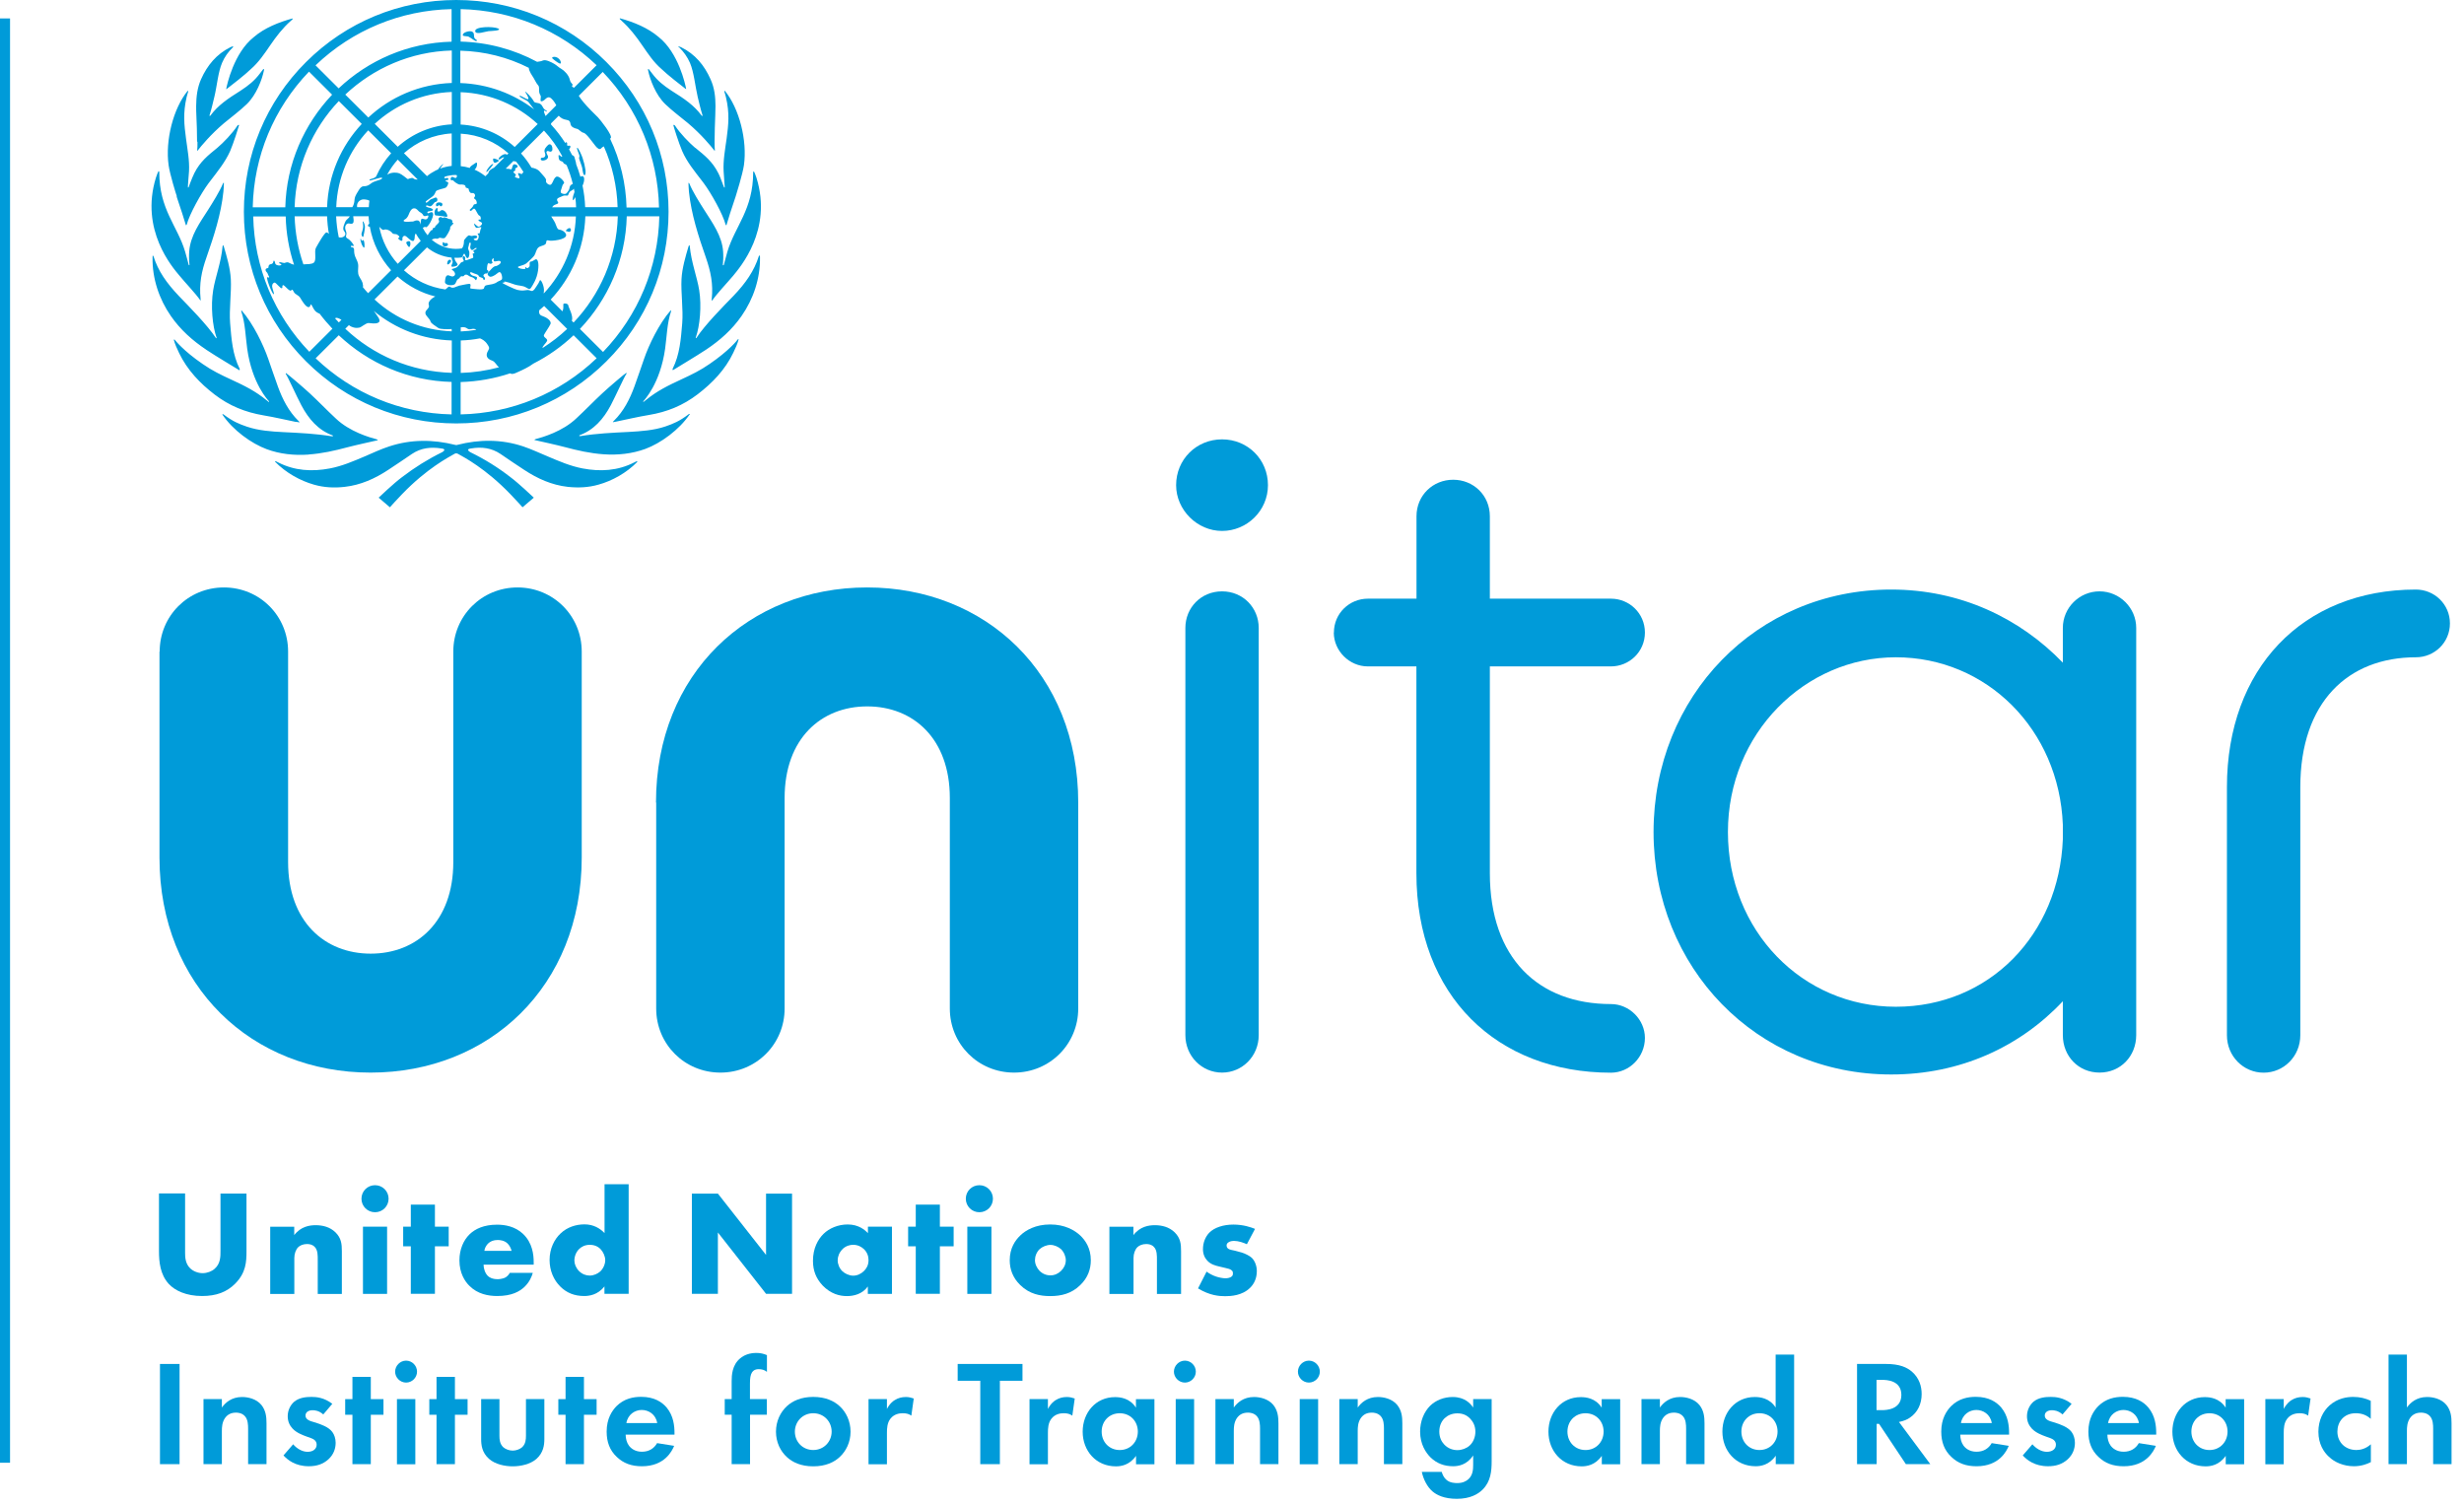 <svg width="131" height="80" viewBox="0 0 131 80" fill="none" xmlns="http://www.w3.org/2000/svg">
<g clip-path="url(#clip0_5417_41522)">
<path d="M62.529 25.794C62.529 24.43 63.603 23.359 64.971 23.359C66.339 23.359 67.412 24.43 67.412 25.794C67.412 27.157 66.29 28.228 64.971 28.228C63.651 28.228 62.529 27.11 62.529 25.794ZM63.021 33.385C63.021 32.314 63.849 31.44 64.971 31.44C66.093 31.44 66.921 32.319 66.921 33.385V55.033C66.921 56.152 66.045 57.026 64.971 57.026C63.897 57.026 63.021 56.152 63.021 55.033V33.385Z" fill="#009BD9"/>
<path d="M9.841 63.46V66.613C9.841 66.837 9.852 67.183 10.114 67.434C10.274 67.588 10.53 67.689 10.771 67.689C11.011 67.689 11.262 67.594 11.412 67.455C11.732 67.178 11.722 66.784 11.722 66.491V63.455H13.105V66.517C13.105 67.077 13.084 67.657 12.507 68.243C12.058 68.696 11.497 68.904 10.744 68.904C9.9 68.904 9.302 68.616 8.976 68.265C8.511 67.759 8.452 67.082 8.452 66.512V63.449H9.836L9.841 63.46Z" fill="#009BD9"/>
<path d="M14.361 65.219H15.643V65.666C15.996 65.203 16.466 65.139 16.781 65.139C17.15 65.139 17.54 65.229 17.839 65.522C18.143 65.826 18.175 66.129 18.175 66.524V68.793H16.893V66.987C16.893 66.779 16.904 66.465 16.733 66.295C16.615 66.167 16.455 66.14 16.327 66.14C16.124 66.14 15.958 66.209 15.857 66.305C15.729 66.428 15.648 66.657 15.648 66.875V68.793H14.366V65.219H14.361Z" fill="#009BD9"/>
<path d="M19.939 63.012C20.339 63.012 20.66 63.331 20.66 63.731C20.66 64.13 20.339 64.45 19.939 64.45C19.538 64.45 19.217 64.13 19.217 63.731C19.217 63.331 19.538 63.012 19.939 63.012ZM20.58 65.217V68.791H19.297V65.217H20.58Z" fill="#009BD9"/>
<path d="M23.123 66.261V68.786H21.841V66.261H21.435V65.217H21.841V64.045H23.123V65.217H23.855V66.261H23.123Z" fill="#009BD9"/>
<path d="M28.38 67.237H25.709C25.709 67.428 25.783 67.684 25.933 67.833C26.013 67.913 26.173 68.009 26.462 68.009C26.494 68.009 26.718 68.004 26.878 67.913C26.959 67.865 27.044 67.785 27.103 67.674H28.326C28.268 67.876 28.155 68.153 27.894 68.409C27.627 68.664 27.21 68.904 26.435 68.904C25.965 68.904 25.393 68.803 24.955 68.361C24.72 68.132 24.426 67.69 24.426 67.008C24.426 66.411 24.651 65.932 24.96 65.628C25.254 65.34 25.719 65.111 26.43 65.111C26.846 65.111 27.386 65.202 27.808 65.601C28.31 66.081 28.374 66.704 28.374 67.104V67.237H28.38ZM27.199 66.502C27.167 66.368 27.087 66.214 26.991 66.118C26.82 65.948 26.59 65.926 26.462 65.926C26.248 65.926 26.077 65.985 25.944 66.118C25.853 66.214 25.773 66.342 25.751 66.502H27.199Z" fill="#009BD9"/>
<path d="M33.418 68.787H32.136V68.392C31.778 68.856 31.302 68.904 31.057 68.904C30.544 68.904 30.132 68.739 29.796 68.408C29.438 68.057 29.219 67.556 29.219 66.986C29.219 66.379 29.475 65.883 29.806 65.575C30.159 65.239 30.629 65.095 31.073 65.095C31.564 65.095 31.906 65.314 32.141 65.558V62.959H33.423V68.781L33.418 68.787ZM31.906 67.604C32.072 67.45 32.178 67.21 32.178 66.997C32.178 66.794 32.066 66.555 31.938 66.421C31.794 66.267 31.596 66.182 31.356 66.182C31.083 66.182 30.896 66.299 30.784 66.411C30.64 66.555 30.538 66.778 30.538 67.018C30.538 67.199 30.619 67.407 30.784 67.577C30.96 67.753 31.169 67.817 31.356 67.817C31.564 67.817 31.773 67.721 31.911 67.599L31.906 67.604Z" fill="#009BD9"/>
<path d="M36.784 68.786V63.459H38.167L40.727 66.719V63.459H42.11V68.786H40.727L38.167 65.526V68.786H36.784Z" fill="#009BD9"/>
<path d="M46.139 65.217H47.421V68.791H46.139V68.397C45.845 68.807 45.38 68.908 45.028 68.908C44.643 68.908 44.173 68.796 43.735 68.344C43.393 67.976 43.222 67.566 43.222 67.033C43.222 66.362 43.489 65.893 43.777 65.606C44.082 65.302 44.557 65.1 45.07 65.1C45.647 65.1 45.989 65.393 46.144 65.563V65.217H46.139ZM44.792 66.415C44.616 66.586 44.536 66.815 44.536 67.001C44.536 67.209 44.627 67.433 44.782 67.582C44.915 67.71 45.145 67.822 45.359 67.822C45.572 67.822 45.775 67.731 45.936 67.571C46.048 67.459 46.176 67.284 46.176 66.996C46.176 66.826 46.128 66.602 45.93 66.41C45.807 66.298 45.626 66.181 45.353 66.181C45.193 66.181 44.974 66.234 44.792 66.41V66.415Z" fill="#009BD9"/>
<path d="M49.969 66.261V68.786H48.687V66.261H48.281V65.217H48.687V64.045H49.969V65.217H50.701V66.261H49.969Z" fill="#009BD9"/>
<path d="M52.069 63.012C52.47 63.012 52.79 63.331 52.79 63.731C52.79 64.13 52.47 64.45 52.069 64.45C51.668 64.45 51.348 64.13 51.348 63.731C51.348 63.331 51.668 63.012 52.069 63.012ZM52.71 65.217V68.791H51.428V65.217H52.71Z" fill="#009BD9"/>
<path d="M57.438 68.317C56.968 68.781 56.413 68.908 55.836 68.908C55.312 68.908 54.735 68.807 54.238 68.317C53.843 67.933 53.683 67.475 53.683 67.001C53.683 66.362 53.971 65.947 54.238 65.691C54.532 65.403 55.056 65.1 55.836 65.1C56.616 65.1 57.139 65.409 57.438 65.691C57.706 65.947 57.994 66.362 57.994 67.001C57.994 67.481 57.834 67.933 57.438 68.317ZM55.269 66.415C55.109 66.57 55.024 66.794 55.024 67.001C55.024 67.209 55.13 67.422 55.269 67.566C55.424 67.721 55.627 67.806 55.846 67.806C56.065 67.806 56.263 67.715 56.413 67.566C56.573 67.412 56.664 67.209 56.664 67.001C56.664 66.81 56.573 66.575 56.413 66.415C56.268 66.282 56.044 66.186 55.846 66.186C55.649 66.186 55.414 66.282 55.269 66.415Z" fill="#009BD9"/>
<path d="M58.977 65.219H60.259V65.666C60.612 65.203 61.082 65.139 61.397 65.139C61.766 65.139 62.156 65.229 62.455 65.522C62.76 65.826 62.792 66.129 62.792 66.524V68.793H61.509V66.987C61.509 66.779 61.52 66.465 61.349 66.295C61.232 66.167 61.071 66.14 60.943 66.14C60.74 66.14 60.575 66.209 60.473 66.305C60.345 66.428 60.265 66.657 60.265 66.875V68.793H58.982V65.219H58.977Z" fill="#009BD9"/>
<path d="M64.143 67.604C64.298 67.716 64.48 67.812 64.656 67.87C64.816 67.923 65.014 67.961 65.153 67.961C65.249 67.961 65.404 67.939 65.484 67.865C65.543 67.812 65.548 67.764 65.548 67.7C65.548 67.641 65.543 67.588 65.484 67.54C65.404 67.465 65.276 67.444 65.147 67.412L64.811 67.332C64.635 67.29 64.378 67.231 64.186 67.023C64.052 66.879 63.956 66.682 63.956 66.411C63.956 66.064 64.09 65.745 64.293 65.537C64.565 65.26 65.046 65.106 65.575 65.106C66.104 65.106 66.51 65.249 66.724 65.335L66.291 66.15C66.115 66.07 65.847 65.974 65.618 65.974C65.489 65.974 65.399 65.995 65.324 66.043C65.249 66.086 65.212 66.139 65.212 66.219C65.212 66.331 65.281 66.389 65.361 66.421C65.484 66.469 65.586 66.469 65.783 66.528L66.018 66.592C66.184 66.64 66.44 66.767 66.547 66.869C66.724 67.039 66.82 67.316 66.82 67.577C66.82 68.009 66.638 68.296 66.462 68.467C66.045 68.882 65.436 68.914 65.137 68.914C64.816 68.914 64.314 68.877 63.694 68.499L64.148 67.609L64.143 67.604Z" fill="#009BD9"/>
<path d="M9.547 72.516V77.843H8.505V72.516H9.547Z" fill="#009BD9"/>
<path d="M10.819 74.385H11.796V74.833C11.978 74.577 12.309 74.273 12.87 74.273C13.175 74.273 13.624 74.364 13.896 74.694C14.137 74.993 14.169 75.334 14.169 75.669V77.843H13.191V75.957C13.191 75.765 13.186 75.461 13.009 75.28C12.854 75.12 12.651 75.104 12.55 75.104C12.293 75.104 12.096 75.195 11.951 75.408C11.807 75.632 11.796 75.882 11.796 76.079V77.843H10.819V74.38V74.385Z" fill="#009BD9"/>
<path d="M17.193 75.205C16.958 74.992 16.728 74.976 16.621 74.976C16.391 74.976 16.242 75.088 16.242 75.258C16.242 75.349 16.285 75.482 16.552 75.567L16.787 75.637C17.059 75.727 17.465 75.86 17.668 76.132C17.775 76.276 17.845 76.484 17.845 76.707C17.845 77.016 17.738 77.331 17.46 77.586C17.177 77.842 16.84 77.954 16.418 77.954C15.697 77.954 15.286 77.613 15.072 77.379L15.585 76.787C15.777 77.011 16.066 77.187 16.354 77.187C16.627 77.187 16.835 77.048 16.835 76.808C16.835 76.59 16.659 76.505 16.53 76.457L16.306 76.377C16.06 76.287 15.772 76.175 15.563 75.962C15.403 75.791 15.296 75.578 15.296 75.296C15.296 74.96 15.456 74.678 15.654 74.513C15.927 74.299 16.279 74.268 16.562 74.268C16.819 74.268 17.225 74.299 17.668 74.635L17.187 75.2L17.193 75.205Z" fill="#009BD9"/>
<path d="M19.714 75.217V77.843H18.737V75.217H18.352V74.386H18.737V73.203H19.714V74.386H20.388V75.217H19.714Z" fill="#009BD9"/>
<path d="M21.59 72.34C21.91 72.34 22.172 72.606 22.172 72.926C22.172 73.245 21.905 73.506 21.59 73.506C21.274 73.506 21.007 73.24 21.007 72.926C21.007 72.612 21.269 72.34 21.59 72.34ZM22.081 74.385V77.848H21.104V74.385H22.081Z" fill="#009BD9"/>
<path d="M24.186 75.217V77.843H23.208V75.217H22.824V74.386H23.208V73.203H24.186V74.386H24.859V75.217H24.186Z" fill="#009BD9"/>
<path d="M26.553 74.385V76.34C26.553 76.526 26.569 76.771 26.761 76.947C26.879 77.048 27.071 77.123 27.258 77.123C27.445 77.123 27.637 77.048 27.755 76.947C27.947 76.771 27.963 76.526 27.963 76.34V74.385H28.941V76.505C28.941 76.814 28.898 77.229 28.519 77.565C28.198 77.847 27.686 77.959 27.258 77.959C26.831 77.959 26.323 77.847 26.003 77.565C25.618 77.229 25.581 76.814 25.581 76.505V74.385H26.558H26.553Z" fill="#009BD9"/>
<path d="M31.046 75.217V77.843H30.068V75.217H29.684V74.386H30.068V73.203H31.046V74.386H31.719V75.217H31.046Z" fill="#009BD9"/>
<path d="M35.838 76.879C35.731 77.135 35.341 77.955 34.129 77.955C33.568 77.955 33.146 77.795 32.798 77.465C32.414 77.108 32.253 76.661 32.253 76.112C32.253 75.425 32.537 75.004 32.782 74.754C33.188 74.354 33.675 74.264 34.086 74.264C34.791 74.264 35.197 74.546 35.443 74.834C35.812 75.276 35.86 75.814 35.86 76.192V76.272H33.263C33.263 76.48 33.322 76.703 33.434 76.853C33.536 76.996 33.755 77.183 34.129 77.183C34.503 77.183 34.775 77.007 34.935 76.725L35.833 76.868L35.838 76.879ZM34.941 75.659C34.861 75.185 34.476 74.962 34.118 74.962C33.76 74.962 33.381 75.196 33.301 75.659H34.941Z" fill="#009BD9"/>
<path d="M39.877 75.216V77.843H38.899V75.216H38.531V74.385H38.899V73.437C38.899 73.118 38.921 72.574 39.353 72.217C39.562 72.042 39.85 71.93 40.214 71.93C40.427 71.93 40.604 71.972 40.775 72.047V72.936C40.641 72.83 40.502 72.793 40.331 72.793C40.203 72.793 40.075 72.825 39.979 72.968C39.898 73.096 39.872 73.277 39.872 73.565V74.385H40.769V75.216H39.872H39.877Z" fill="#009BD9"/>
<path d="M44.637 74.758C44.979 75.067 45.22 75.551 45.22 76.116C45.22 76.681 44.979 77.155 44.637 77.469C44.343 77.741 43.895 77.959 43.237 77.959C42.58 77.959 42.132 77.741 41.838 77.469C41.496 77.16 41.255 76.681 41.255 76.116C41.255 75.551 41.496 75.072 41.838 74.758C42.132 74.486 42.586 74.268 43.237 74.268C43.889 74.268 44.343 74.486 44.637 74.758ZM44.215 76.116C44.215 75.573 43.798 75.136 43.237 75.136C42.676 75.136 42.26 75.578 42.26 76.116C42.26 76.654 42.671 77.091 43.237 77.091C43.804 77.091 44.215 76.643 44.215 76.116Z" fill="#009BD9"/>
<path d="M46.176 74.385H47.154V74.907C47.309 74.609 47.512 74.465 47.587 74.428C47.742 74.332 47.934 74.273 48.164 74.273C48.335 74.273 48.468 74.316 48.58 74.353L48.452 75.264C48.324 75.174 48.196 75.136 47.993 75.136C47.811 75.136 47.539 75.179 47.346 75.419C47.165 75.648 47.154 75.946 47.154 76.186V77.848H46.176V74.385Z" fill="#009BD9"/>
<path d="M53.159 73.41V77.843H52.117V73.41H50.915V72.516H54.361V73.41H53.159Z" fill="#009BD9"/>
<path d="M54.735 74.385H55.713V74.907C55.867 74.609 56.071 74.465 56.145 74.428C56.3 74.332 56.493 74.273 56.722 74.273C56.893 74.273 57.027 74.316 57.139 74.353L57.011 75.264C56.883 75.174 56.754 75.136 56.551 75.136C56.37 75.136 56.097 75.179 55.905 75.419C55.723 75.648 55.713 75.946 55.713 76.186V77.848H54.735V74.385Z" fill="#009BD9"/>
<path d="M60.398 74.386H61.376V77.848H60.398V77.401C60.045 77.907 59.581 77.96 59.329 77.96C58.266 77.96 57.561 77.129 57.561 76.117C57.561 75.105 58.256 74.279 59.281 74.279C59.548 74.279 60.067 74.327 60.393 74.839V74.391L60.398 74.386ZM58.571 76.112C58.571 76.666 58.971 77.092 59.532 77.092C60.093 77.092 60.494 76.66 60.494 76.112C60.494 75.563 60.093 75.137 59.532 75.137C58.971 75.137 58.571 75.558 58.571 76.112Z" fill="#009BD9"/>
<path d="M62.995 72.34C63.315 72.34 63.577 72.606 63.577 72.926C63.577 73.245 63.31 73.506 62.995 73.506C62.679 73.506 62.412 73.24 62.412 72.926C62.412 72.612 62.674 72.34 62.995 72.34ZM63.486 74.385V77.848H62.508V74.385H63.486Z" fill="#009BD9"/>
<path d="M64.619 74.385H65.596V74.833C65.778 74.577 66.109 74.273 66.67 74.273C66.975 74.273 67.424 74.364 67.696 74.694C67.936 74.993 67.969 75.334 67.969 75.669V77.843H66.991V75.957C66.991 75.765 66.985 75.461 66.809 75.28C66.654 75.12 66.451 75.104 66.35 75.104C66.093 75.104 65.895 75.195 65.751 75.408C65.607 75.632 65.596 75.882 65.596 76.079V77.843H64.619V74.38V74.385Z" fill="#009BD9"/>
<path d="M69.587 72.34C69.908 72.34 70.17 72.606 70.17 72.926C70.17 73.245 69.902 73.506 69.587 73.506C69.272 73.506 69.005 73.24 69.005 72.926C69.005 72.612 69.267 72.34 69.587 72.34ZM70.079 74.385V77.848H69.101V74.385H70.079Z" fill="#009BD9"/>
<path d="M71.206 74.385H72.184V74.833C72.365 74.577 72.697 74.273 73.258 74.273C73.562 74.273 74.011 74.364 74.283 74.694C74.524 74.993 74.556 75.334 74.556 75.669V77.843H73.578V75.957C73.578 75.765 73.573 75.461 73.397 75.28C73.242 75.12 73.039 75.104 72.937 75.104C72.681 75.104 72.483 75.195 72.339 75.408C72.194 75.632 72.184 75.882 72.184 76.079V77.843H71.206V74.38V74.385Z" fill="#009BD9"/>
<path d="M78.328 74.385H79.305V77.688C79.305 78.215 79.257 78.764 78.825 79.195C78.584 79.435 78.167 79.686 77.451 79.686C76.778 79.686 76.378 79.483 76.153 79.286C75.881 79.052 75.672 78.647 75.592 78.253H76.65C76.693 78.412 76.778 78.572 76.891 78.668C77.083 78.844 77.35 78.849 77.484 78.849C77.761 78.849 77.948 78.753 78.077 78.636C78.301 78.418 78.322 78.146 78.322 77.869V77.379C77.986 77.89 77.521 77.954 77.259 77.954C76.794 77.954 76.394 77.811 76.057 77.486C75.801 77.23 75.501 76.782 75.501 76.111C75.501 75.568 75.704 75.067 76.036 74.737C76.34 74.444 76.768 74.273 77.233 74.273C77.879 74.273 78.183 74.625 78.322 74.833V74.385H78.328ZM76.832 75.376C76.671 75.52 76.522 75.754 76.522 76.111C76.522 76.415 76.634 76.639 76.778 76.793C76.987 77.017 77.249 77.097 77.484 77.097C77.719 77.097 77.964 77.006 78.13 76.857C78.333 76.676 78.44 76.394 78.44 76.117C78.44 75.786 78.296 75.563 78.162 75.424C77.97 75.222 77.745 75.142 77.478 75.142C77.168 75.142 76.949 75.27 76.832 75.381V75.376Z" fill="#009BD9"/>
<path d="M85.161 74.386H86.138V77.848H85.161V77.401C84.808 77.907 84.343 77.96 84.092 77.96C83.029 77.96 82.324 77.129 82.324 76.117C82.324 75.105 83.018 74.279 84.044 74.279C84.311 74.279 84.829 74.327 85.155 74.839V74.391L85.161 74.386ZM83.334 76.112C83.334 76.666 83.734 77.092 84.295 77.092C84.856 77.092 85.257 76.66 85.257 76.112C85.257 75.563 84.856 75.137 84.295 75.137C83.734 75.137 83.334 75.558 83.334 76.112Z" fill="#009BD9"/>
<path d="M87.271 74.385H88.249V74.833C88.43 74.577 88.762 74.273 89.323 74.273C89.627 74.273 90.076 74.364 90.348 74.694C90.589 74.993 90.621 75.334 90.621 75.669V77.843H89.643V75.957C89.643 75.765 89.638 75.461 89.461 75.28C89.306 75.12 89.103 75.104 89.002 75.104C88.746 75.104 88.548 75.195 88.404 75.408C88.259 75.632 88.249 75.882 88.249 76.079V77.843H87.271V74.38V74.385Z" fill="#009BD9"/>
<path d="M94.409 72.019H95.386V77.842H94.409V77.394C94.056 77.9 93.591 77.954 93.34 77.954C92.277 77.954 91.572 77.123 91.572 76.111C91.572 75.099 92.266 74.273 93.292 74.273C93.559 74.273 94.077 74.321 94.403 74.832V72.019H94.409ZM92.582 76.111C92.582 76.665 92.982 77.091 93.543 77.091C94.104 77.091 94.505 76.659 94.505 76.111C94.505 75.562 94.104 75.136 93.543 75.136C92.982 75.136 92.582 75.557 92.582 76.111Z" fill="#009BD9"/>
<path d="M100.275 72.516C101.012 72.516 101.386 72.707 101.637 72.915C102.043 73.261 102.166 73.714 102.166 74.114C102.166 74.636 101.958 75.088 101.541 75.371C101.408 75.467 101.215 75.552 100.959 75.6L102.626 77.843H101.327L99.901 75.701H99.773V77.843H98.731V72.516H100.28H100.275ZM99.767 74.971H100.061C100.264 74.971 101.087 74.95 101.087 74.162C101.087 73.373 100.27 73.363 100.077 73.363H99.767V74.971Z" fill="#009BD9"/>
<path d="M106.793 76.879C106.686 77.135 106.296 77.955 105.083 77.955C104.522 77.955 104.1 77.795 103.753 77.465C103.368 77.108 103.208 76.661 103.208 76.112C103.208 75.425 103.491 75.004 103.737 74.754C104.143 74.354 104.629 74.264 105.041 74.264C105.746 74.264 106.152 74.546 106.398 74.834C106.766 75.276 106.814 75.814 106.814 76.192V76.272H104.218C104.218 76.48 104.277 76.703 104.389 76.853C104.49 76.996 104.709 77.183 105.083 77.183C105.457 77.183 105.73 77.007 105.89 76.725L106.788 76.868L106.793 76.879ZM105.895 75.659C105.815 75.185 105.431 74.962 105.073 74.962C104.715 74.962 104.335 75.196 104.255 75.659H105.895Z" fill="#009BD9"/>
<path d="M109.662 75.205C109.427 74.992 109.197 74.976 109.09 74.976C108.861 74.976 108.711 75.088 108.711 75.258C108.711 75.349 108.754 75.482 109.021 75.567L109.256 75.637C109.528 75.727 109.934 75.86 110.138 76.132C110.244 76.276 110.314 76.484 110.314 76.707C110.314 77.016 110.207 77.331 109.929 77.586C109.646 77.842 109.309 77.954 108.887 77.954C108.166 77.954 107.755 77.613 107.541 77.379L108.054 76.787C108.246 77.011 108.535 77.187 108.823 77.187C109.096 77.187 109.304 77.048 109.304 76.808C109.304 76.59 109.128 76.505 109 76.457L108.775 76.377C108.529 76.287 108.241 76.175 108.033 75.962C107.872 75.791 107.765 75.578 107.765 75.296C107.765 74.96 107.926 74.678 108.123 74.513C108.396 74.299 108.748 74.268 109.032 74.268C109.288 74.268 109.694 74.299 110.138 74.635L109.657 75.2L109.662 75.205Z" fill="#009BD9"/>
<path d="M114.615 76.879C114.508 77.135 114.118 77.955 112.905 77.955C112.344 77.955 111.922 77.795 111.575 77.465C111.19 77.108 111.03 76.661 111.03 76.112C111.03 75.425 111.313 75.004 111.559 74.754C111.965 74.354 112.451 74.264 112.862 74.264C113.568 74.264 113.974 74.546 114.219 74.834C114.588 75.276 114.636 75.814 114.636 76.192V76.272H112.04C112.04 76.48 112.098 76.703 112.21 76.853C112.312 76.996 112.531 77.183 112.905 77.183C113.279 77.183 113.551 77.007 113.712 76.725L114.609 76.868L114.615 76.879ZM113.717 75.659C113.637 75.185 113.252 74.962 112.894 74.962C112.536 74.962 112.157 75.196 112.077 75.659H113.717Z" fill="#009BD9"/>
<path d="M118.333 74.386H119.311V77.848H118.333V77.401C117.98 77.907 117.516 77.96 117.264 77.96C116.201 77.96 115.496 77.129 115.496 76.117C115.496 75.105 116.191 74.279 117.216 74.279C117.484 74.279 118.002 74.327 118.328 74.839V74.391L118.333 74.386ZM116.506 76.112C116.506 76.666 116.907 77.092 117.468 77.092C118.028 77.092 118.429 76.66 118.429 76.112C118.429 75.563 118.028 75.137 117.468 75.137C116.907 75.137 116.506 75.558 116.506 76.112Z" fill="#009BD9"/>
<path d="M120.438 74.385H121.416V74.907C121.571 74.609 121.774 74.465 121.848 74.428C122.003 74.332 122.196 74.273 122.425 74.273C122.596 74.273 122.73 74.316 122.842 74.353L122.714 75.264C122.586 75.174 122.457 75.136 122.254 75.136C122.073 75.136 121.8 75.179 121.608 75.419C121.426 75.648 121.416 75.946 121.416 76.186V77.848H120.438V74.385Z" fill="#009BD9"/>
<path d="M126.048 75.439C125.839 75.248 125.583 75.136 125.246 75.136C124.6 75.136 124.269 75.605 124.269 76.111C124.269 76.681 124.691 77.091 125.278 77.091C125.492 77.091 125.78 77.027 126.048 76.787V77.735C125.855 77.831 125.551 77.954 125.15 77.954C124.605 77.954 124.124 77.746 123.814 77.448C123.547 77.203 123.259 76.771 123.259 76.121C123.259 75.514 123.505 75.029 123.857 74.715C124.279 74.342 124.771 74.268 125.107 74.268C125.465 74.268 125.764 74.342 126.042 74.475V75.434L126.048 75.439Z" fill="#009BD9"/>
<path d="M126.988 72.019H127.965V74.832C128.147 74.576 128.478 74.273 129.039 74.273C129.344 74.273 129.793 74.363 130.065 74.694C130.306 74.992 130.338 75.333 130.338 75.668V77.842H129.36V75.956C129.36 75.764 129.355 75.461 129.178 75.28C129.023 75.12 128.82 75.104 128.719 75.104C128.462 75.104 128.265 75.194 128.12 75.407C127.976 75.631 127.965 75.882 127.965 76.079V77.842H126.988V72.019Z" fill="#009BD9"/>
<path d="M33.85 24.525C33.85 24.525 33.888 24.536 33.893 24.547C33.306 25.148 32.547 25.564 31.82 25.766C31.281 25.921 30.741 25.942 30.186 25.884C29.331 25.788 28.577 25.447 27.872 24.983C27.45 24.706 27.028 24.424 26.611 24.136C26.131 23.811 25.602 23.747 25.041 23.843C24.736 23.875 24.966 24.019 25.014 24.046C25.767 24.413 26.472 24.85 27.13 25.362C27.578 25.692 28.38 26.459 28.38 26.459L27.781 26.97C27.781 26.97 27.322 26.459 27.124 26.262C25.81 24.898 24.645 24.296 24.389 24.152C24.346 24.126 24.298 24.099 24.255 24.099C24.212 24.099 24.164 24.126 24.122 24.152C23.865 24.302 22.701 24.898 21.386 26.262C21.189 26.459 20.729 26.97 20.729 26.97L20.131 26.459C20.131 26.459 20.932 25.692 21.381 25.362C22.043 24.855 22.749 24.413 23.497 24.046C23.545 24.024 23.774 23.875 23.47 23.843C22.909 23.753 22.38 23.811 21.899 24.136C21.483 24.419 21.06 24.706 20.638 24.983C19.933 25.447 19.18 25.788 18.325 25.884C17.769 25.948 17.23 25.921 16.69 25.766C15.964 25.559 15.205 25.143 14.617 24.541C14.623 24.531 14.649 24.52 14.66 24.52C14.708 24.541 14.74 24.557 14.788 24.584C15.664 25.031 16.589 25.085 17.54 24.904C18.186 24.781 18.79 24.52 19.393 24.264C19.826 24.078 20.254 23.875 20.697 23.732C21.851 23.353 23.021 23.359 24.197 23.652C24.218 23.652 24.234 23.657 24.255 23.662C24.277 23.662 24.298 23.662 24.314 23.652C25.489 23.353 26.659 23.348 27.813 23.732C28.257 23.881 28.684 24.083 29.117 24.264C29.721 24.52 30.324 24.781 30.971 24.904C31.922 25.085 32.846 25.031 33.722 24.584C33.77 24.557 33.802 24.541 33.85 24.52V24.525ZM36.623 22.016C36.121 22.4 35.795 22.528 35.379 22.672C34.753 22.884 34.075 22.927 33.423 22.964C32.558 23.007 31.724 23.044 30.875 23.183C30.875 23.183 30.864 23.183 30.859 23.183C30.805 23.194 30.779 23.167 30.8 23.151C30.8 23.151 30.811 23.146 30.811 23.14C31.569 22.863 32.087 22.277 32.477 21.537C32.745 21.025 33.188 20.029 33.311 19.864C33.311 19.864 33.311 19.827 33.3 19.822C33.242 19.843 32.408 20.551 32.029 20.903C31.559 21.34 31.115 21.803 30.645 22.24C29.908 22.943 28.85 23.247 28.465 23.348C28.454 23.348 28.439 23.359 28.433 23.364C28.422 23.38 28.417 23.391 28.412 23.396C28.412 23.396 28.422 23.396 28.428 23.396C28.727 23.465 29.587 23.652 30.025 23.769C30.704 23.95 31.382 24.104 32.087 24.152C32.846 24.206 33.605 24.126 34.315 23.865C35.122 23.566 36.11 22.858 36.677 22.016V22.011C36.65 22 36.623 22.011 36.618 22.011L36.623 22.016ZM39.215 18.058C39.193 18.09 38.766 18.639 37.729 19.348C37.227 19.699 36.757 19.923 36.207 20.178C35.517 20.498 34.919 20.791 34.331 21.276C34.294 21.308 34.262 21.329 34.224 21.361C34.203 21.377 34.182 21.35 34.209 21.324C34.235 21.292 35.101 20.407 35.362 18.538C35.453 17.883 35.464 17.179 35.678 16.551C35.683 16.529 35.672 16.508 35.667 16.497H35.662C35.026 17.222 34.497 18.346 34.251 19.055C34.075 19.555 33.909 20.056 33.728 20.551C33.482 21.223 33.161 21.856 32.643 22.368C32.638 22.373 32.595 22.416 32.595 22.416C32.595 22.416 32.59 22.426 32.584 22.448C32.659 22.437 32.707 22.426 32.755 22.416C33.332 22.299 33.909 22.16 34.492 22.064C35.464 21.904 36.313 21.558 37.099 20.956C37.884 20.354 38.552 19.656 38.985 18.756C39.097 18.522 39.204 18.293 39.273 18.037C39.257 18.032 39.236 18.037 39.22 18.042L39.215 18.058ZM40.347 13.61C40.096 14.404 39.647 15.049 38.99 15.736C38.472 16.268 37.478 17.27 37.024 17.968C37.013 17.989 36.976 17.978 36.992 17.941C37.211 17.334 37.307 16.263 37.174 15.432C37.061 14.724 36.752 13.951 36.671 13.083C36.671 13.083 36.671 13.083 36.671 13.072C36.671 13.062 36.65 13.035 36.634 13.035C36.634 13.035 36.623 13.051 36.602 13.115C36.452 13.621 36.265 14.25 36.233 14.835C36.196 15.544 36.33 16.455 36.271 17.179C36.201 18.021 36.142 18.852 35.758 19.614V19.625C35.752 19.646 35.774 19.683 35.774 19.683C36.084 19.486 36.971 18.964 37.553 18.58C38.279 18.096 38.926 17.52 39.428 16.796C40.059 15.89 40.422 14.798 40.406 13.69C40.406 13.653 40.406 13.589 40.401 13.578C40.39 13.578 40.358 13.6 40.358 13.605L40.347 13.61ZM38.472 14.09C38.472 14.09 38.461 14.106 38.456 14.106C38.44 14.106 38.429 14.09 38.429 14.084C38.456 13.861 38.461 13.584 38.445 13.371C38.386 12.54 37.879 11.852 37.441 11.16C37.211 10.798 36.81 10.169 36.645 9.743C36.645 9.743 36.607 9.716 36.602 9.722C36.602 9.796 36.613 10.041 36.629 10.201C36.752 11.389 37.131 12.556 37.526 13.685C37.788 14.441 37.922 15.091 37.841 15.89C37.831 15.954 37.831 15.965 37.858 15.986C38.125 15.597 38.648 15.054 38.974 14.665C39.321 14.239 41.084 12.241 40.219 9.455C40.166 9.285 40.101 9.141 40.08 9.109C40.064 9.109 40.043 9.146 40.043 9.152C40.043 11.155 39.076 12.018 38.669 13.392C38.595 13.653 38.531 13.898 38.477 14.1L38.472 14.09ZM36.955 7.857C36.634 7.58 36.158 7.095 35.881 6.669C35.881 6.669 35.881 6.664 35.875 6.664C35.875 6.664 35.87 6.659 35.865 6.653C35.849 6.643 35.827 6.643 35.817 6.643C35.806 6.643 35.795 6.643 35.795 6.643C35.811 6.728 36.089 7.612 36.265 8.022C36.522 8.619 36.938 9.114 37.329 9.626C37.355 9.663 37.387 9.7 37.414 9.738C37.804 10.26 38.429 11.373 38.579 11.948C38.579 11.964 38.616 11.98 38.621 11.975C38.675 11.773 38.926 10.979 39.113 10.441C39.15 10.329 39.482 9.253 39.551 8.789C39.738 7.468 39.305 5.758 38.531 4.821C38.52 4.821 38.509 4.858 38.509 4.869C38.525 4.911 38.536 4.949 38.547 4.991C38.563 5.05 38.579 5.109 38.595 5.167C38.798 6.025 38.728 6.632 38.632 7.362C38.552 7.942 38.44 8.523 38.472 9.109C38.472 9.205 38.536 9.929 38.531 9.956C38.52 9.988 38.493 9.961 38.488 9.945C38.488 9.945 38.392 9.679 38.301 9.455C38.264 9.359 38.221 9.269 38.189 9.205C37.879 8.592 37.478 8.273 36.965 7.857H36.955ZM36.105 2.514C36.351 2.754 36.543 3.026 36.682 3.34C36.896 3.841 36.96 4.587 37.093 5.151C37.179 5.497 37.227 5.737 37.35 6.131C37.361 6.163 37.323 6.179 37.307 6.147C37.307 6.147 37.302 6.137 37.297 6.137C36.896 5.599 36.404 5.263 35.699 4.821C35.282 4.549 34.962 4.299 34.657 3.889C34.604 3.819 34.55 3.75 34.497 3.681C34.497 3.676 34.46 3.665 34.449 3.67C34.449 3.686 34.454 3.718 34.46 3.755C34.55 4.208 34.855 5.045 35.373 5.54C35.747 5.897 36.169 6.211 36.57 6.541C37.281 7.138 37.804 7.777 37.97 7.99L37.975 8.001C37.975 8.001 38.007 8.022 38.007 8.012C38.007 8.012 38.007 8.006 38.007 8.001C37.996 7.895 37.991 7.729 37.991 7.538C37.991 7.101 38.012 6.52 38.028 6.121C38.034 5.961 38.039 5.796 38.039 5.636C38.039 5.151 37.986 4.672 37.777 4.214C37.446 3.468 36.955 2.877 36.217 2.514C36.175 2.493 36.116 2.472 36.078 2.461C36.078 2.461 36.073 2.482 36.078 2.514C36.078 2.514 36.078 2.514 36.078 2.52L36.105 2.514ZM33.049 1.108C33.477 1.486 33.819 1.934 34.139 2.402C34.449 2.85 34.748 3.308 35.17 3.67C35.448 3.947 36.249 4.571 36.452 4.725C36.452 4.725 36.458 4.73 36.463 4.73C36.468 4.73 36.479 4.73 36.479 4.73C36.479 4.73 36.479 4.725 36.479 4.72C36.436 4.491 36.073 2.802 35.015 1.966C34.444 1.476 33.69 1.172 32.953 0.97C32.948 0.985 32.953 1.017 32.953 1.017C32.99 1.049 33.012 1.071 33.049 1.103V1.108ZM16.412 24.163C17.112 24.115 17.796 23.961 18.475 23.779C18.918 23.662 19.773 23.476 20.072 23.407C20.072 23.407 20.083 23.407 20.088 23.407C20.088 23.401 20.083 23.385 20.067 23.375C20.067 23.375 20.045 23.364 20.035 23.359C19.65 23.257 18.592 22.954 17.855 22.251C17.385 21.814 16.941 21.35 16.471 20.914C16.092 20.562 15.253 19.854 15.2 19.832C15.194 19.837 15.189 19.869 15.189 19.875C15.312 20.04 15.75 21.036 16.022 21.547C16.412 22.283 16.925 22.874 17.689 23.151C17.689 23.151 17.7 23.156 17.7 23.162C17.716 23.177 17.695 23.204 17.641 23.194C17.641 23.194 17.631 23.194 17.625 23.194C16.776 23.055 15.937 23.018 15.077 22.975C14.425 22.943 13.746 22.895 13.121 22.682C12.705 22.538 12.379 22.41 11.877 22.027C11.877 22.027 11.845 22.016 11.818 22.027C11.818 22.027 11.818 22.027 11.818 22.032C12.384 22.879 13.372 23.582 14.179 23.881C14.884 24.142 15.643 24.222 16.407 24.168L16.412 24.163ZM15.75 22.426C15.798 22.437 15.846 22.442 15.921 22.458C15.921 22.458 15.921 22.458 15.921 22.453C15.921 22.437 15.91 22.421 15.91 22.421C15.91 22.421 15.873 22.378 15.862 22.373C15.344 21.862 15.023 21.228 14.777 20.557C14.596 20.061 14.43 19.561 14.254 19.06C14.008 18.357 13.479 17.227 12.844 16.503H12.838C12.833 16.514 12.817 16.535 12.828 16.556C13.041 17.185 13.052 17.888 13.143 18.543C13.405 20.413 14.265 21.297 14.297 21.329C14.318 21.356 14.297 21.382 14.281 21.366C14.243 21.34 14.211 21.313 14.174 21.281C13.586 20.796 12.993 20.503 12.299 20.184C11.743 19.928 11.278 19.704 10.776 19.353C9.739 18.644 9.312 18.09 9.291 18.064C9.275 18.053 9.253 18.053 9.237 18.058C9.307 18.314 9.414 18.543 9.526 18.777C9.959 19.672 10.626 20.375 11.412 20.977C12.197 21.579 13.046 21.92 14.019 22.085C14.601 22.181 15.178 22.32 15.755 22.437L15.75 22.426ZM10.952 18.586C11.535 18.975 12.421 19.491 12.731 19.688C12.731 19.688 12.753 19.651 12.747 19.63V19.619C12.363 18.857 12.304 18.021 12.235 17.185C12.176 16.455 12.309 15.549 12.272 14.841C12.24 14.255 12.053 13.621 11.903 13.12C11.882 13.051 11.877 13.04 11.871 13.04C11.861 13.04 11.839 13.067 11.834 13.078C11.834 13.078 11.834 13.078 11.834 13.088C11.759 13.957 11.444 14.729 11.332 15.438C11.198 16.268 11.294 17.339 11.513 17.947C11.524 17.984 11.492 17.989 11.481 17.973C11.022 17.275 10.028 16.274 9.515 15.741C8.858 15.049 8.404 14.409 8.158 13.616C8.158 13.61 8.121 13.584 8.115 13.589C8.115 13.6 8.11 13.664 8.11 13.701C8.094 14.809 8.457 15.901 9.088 16.806C9.59 17.531 10.236 18.106 10.963 18.591L10.952 18.586ZM10.648 15.981C10.674 15.96 10.674 15.954 10.664 15.885C10.584 15.086 10.712 14.436 10.979 13.68C11.374 12.55 11.754 11.384 11.877 10.196C11.893 10.036 11.909 9.791 11.903 9.716C11.893 9.716 11.861 9.732 11.861 9.738C11.69 10.164 11.294 10.792 11.064 11.155C10.621 11.847 10.119 12.534 10.06 13.365C10.044 13.578 10.044 13.855 10.076 14.079C10.076 14.079 10.065 14.106 10.049 14.1C10.049 14.1 10.039 14.095 10.033 14.084C9.98 13.882 9.921 13.642 9.841 13.376C9.435 12.002 8.463 11.144 8.468 9.136C8.468 9.125 8.441 9.093 8.431 9.093C8.409 9.125 8.345 9.269 8.292 9.439C7.426 12.225 9.184 14.228 9.536 14.649C9.857 15.043 10.381 15.581 10.653 15.97L10.648 15.981ZM9.387 10.441C9.574 10.979 9.825 11.767 9.884 11.975C9.884 11.98 9.921 11.964 9.926 11.948C10.076 11.378 10.701 10.26 11.091 9.738C11.118 9.7 11.15 9.663 11.177 9.626C11.567 9.114 11.978 8.614 12.24 8.022C12.416 7.612 12.694 6.728 12.715 6.643C12.715 6.643 12.705 6.643 12.694 6.643C12.689 6.643 12.667 6.643 12.646 6.653C12.646 6.653 12.635 6.659 12.635 6.664C12.635 6.664 12.635 6.664 12.63 6.669C12.352 7.095 11.877 7.586 11.556 7.857C11.043 8.273 10.642 8.592 10.332 9.205C10.3 9.269 10.258 9.359 10.22 9.455C10.124 9.674 10.033 9.94 10.033 9.945C10.033 9.961 10.001 9.988 9.991 9.956C9.98 9.929 10.044 9.205 10.049 9.109C10.081 8.523 9.964 7.942 9.889 7.362C9.793 6.632 9.723 6.025 9.921 5.167C9.937 5.109 9.953 5.05 9.969 4.991C9.98 4.949 9.991 4.911 10.007 4.869C10.007 4.864 9.996 4.826 9.985 4.821C9.211 5.758 8.778 7.468 8.965 8.789C9.029 9.253 9.36 10.329 9.403 10.441H9.387ZM10.498 7.538C10.498 7.735 10.498 7.9 10.482 8.001C10.482 8.001 10.482 8.006 10.482 8.012C10.482 8.022 10.514 8.001 10.514 8.001C10.514 8.001 10.514 8.001 10.52 7.99C10.685 7.777 11.209 7.138 11.919 6.541C12.32 6.211 12.742 5.897 13.116 5.54C13.634 5.045 13.939 4.208 14.03 3.755C14.035 3.718 14.046 3.686 14.04 3.67C14.03 3.67 13.998 3.676 13.992 3.681C13.939 3.75 13.885 3.819 13.832 3.889C13.527 4.299 13.212 4.544 12.79 4.821C12.085 5.263 11.593 5.599 11.193 6.137C11.193 6.137 11.187 6.147 11.182 6.147C11.166 6.179 11.129 6.163 11.139 6.131C11.262 5.742 11.31 5.497 11.396 5.151C11.535 4.587 11.593 3.835 11.807 3.34C11.941 3.026 12.133 2.754 12.384 2.514C12.384 2.514 12.384 2.514 12.389 2.509C12.4 2.477 12.389 2.456 12.389 2.456C12.352 2.466 12.293 2.488 12.251 2.509C11.513 2.877 11.022 3.468 10.691 4.208C10.487 4.666 10.434 5.146 10.429 5.631C10.429 5.79 10.429 5.956 10.439 6.115C10.461 6.515 10.477 7.101 10.477 7.532L10.498 7.538ZM12.026 4.736C12.026 4.736 12.037 4.736 12.042 4.736C12.042 4.736 12.047 4.736 12.053 4.73C12.256 4.576 13.057 3.953 13.335 3.676C13.752 3.313 14.056 2.861 14.366 2.408C14.687 1.939 15.029 1.492 15.456 1.113C15.493 1.081 15.515 1.06 15.552 1.028C15.552 1.028 15.563 0.991 15.552 0.98C14.82 1.183 14.062 1.481 13.49 1.976C12.432 2.813 12.069 4.501 12.026 4.73V4.741V4.736ZM23.961 13.93C24.047 13.807 23.838 13.727 23.785 13.941C23.737 14.143 23.881 14.053 23.961 13.93ZM26.221 8.72C26.141 8.678 25.81 9.082 25.863 9.146C25.885 9.173 26.248 8.742 26.221 8.72ZM26.291 8.651C26.339 8.678 26.558 8.56 26.52 8.528C26.478 8.496 26.221 8.379 26.216 8.449C26.211 8.566 26.243 8.624 26.291 8.651ZM30.271 12.129C30.169 12.129 30.057 12.284 30.084 12.284C30.159 12.284 30.218 12.342 30.276 12.326C30.389 12.3 30.372 12.124 30.271 12.124V12.129ZM28.828 8.385C28.738 8.385 28.716 8.486 28.802 8.528C28.839 8.55 28.962 8.528 29.021 8.496C29.08 8.459 29.149 8.411 29.138 8.321C29.133 8.267 29.005 8.113 29.069 8.049C29.144 7.985 29.213 8.086 29.288 8.06C29.373 8.028 29.368 7.974 29.368 7.905C29.368 7.804 29.331 7.671 29.213 7.671C29.128 7.671 28.973 7.905 28.967 7.921C28.957 7.948 28.93 8.033 28.967 8.118C29.021 8.241 29 8.385 28.834 8.385H28.828ZM30.784 8.401C30.784 8.454 30.939 8.832 30.955 8.933C30.971 9.034 31.003 9.343 31.088 9.311C31.142 9.29 31.137 9.104 31.126 9.029C31.094 8.816 31.051 8.63 30.971 8.39C30.928 8.262 30.747 7.847 30.688 7.857C30.634 7.868 30.779 8.161 30.8 8.257C30.816 8.321 30.795 8.342 30.789 8.395L30.784 8.401ZM29.753 3.377C29.849 3.415 29.849 3.233 29.683 3.1C29.523 2.967 29.304 3.031 29.363 3.1C29.416 3.159 29.667 3.345 29.753 3.377ZM25.308 2.104C25.115 1.982 25.276 1.806 25.121 1.694C25.014 1.614 24.709 1.694 24.635 1.79C24.506 1.96 24.805 1.902 24.912 1.95C25.035 2.003 25.292 2.227 25.34 2.179C25.388 2.131 25.329 2.125 25.308 2.104ZM26.483 1.513C26.221 1.396 25.238 1.401 25.265 1.657C25.286 1.875 25.831 1.667 25.976 1.657C26.12 1.646 26.713 1.63 26.483 1.513ZM23.609 12.912C23.598 12.865 23.513 12.87 23.534 12.912C23.555 12.955 23.507 13.003 23.55 13.056C23.609 13.12 23.732 13.11 23.796 13.056C23.833 13.019 23.806 12.944 23.78 12.928C23.732 12.907 23.625 12.95 23.609 12.902V12.912ZM23.23 10.963C23.31 10.963 23.31 10.904 23.352 10.904C23.4 10.904 23.363 10.968 23.443 10.968C23.523 10.968 23.609 10.76 23.347 10.76C23.133 10.76 23.16 10.963 23.224 10.968L23.23 10.963ZM23.571 11.181C23.411 11.139 23.443 11.235 23.342 11.245C23.176 11.261 23.326 11.123 23.24 11.059C23.203 11.032 23.107 11.171 23.101 11.261C23.101 11.304 23.096 11.448 23.165 11.453C23.235 11.453 23.604 11.501 23.726 11.527C23.865 11.559 23.721 11.224 23.571 11.187V11.181ZM21.755 13.131C21.803 13.131 21.84 12.955 21.808 12.865C21.776 12.779 21.616 12.843 21.6 12.886C21.584 12.928 21.701 13.131 21.75 13.131H21.755ZM19.378 13.115C19.383 13.04 19.378 12.817 19.324 12.774C19.271 12.731 19.276 12.811 19.239 12.806C19.206 12.806 19.212 12.699 19.174 12.699C19.137 12.699 19.185 12.875 19.228 12.982C19.271 13.083 19.367 13.253 19.378 13.115ZM19.319 12.572C19.319 12.572 19.415 12.172 19.399 12.034C19.388 11.89 19.308 11.757 19.292 11.767C19.265 11.778 19.303 11.863 19.308 12.002C19.313 12.209 19.217 12.38 19.217 12.444C19.217 12.508 19.276 12.652 19.319 12.572ZM12.966 11.256C12.966 8.246 14.142 5.418 16.273 3.297C18.405 1.172 21.242 0 24.255 0C27.268 0 30.111 1.172 32.237 3.297C34.369 5.423 35.544 8.251 35.544 11.256C35.544 14.26 34.369 17.094 32.237 19.214C30.105 21.34 27.268 22.512 24.255 22.512C21.242 22.512 18.4 21.34 16.273 19.214C14.142 17.089 12.966 14.26 12.966 11.256ZM16.444 18.703L17.673 17.478C17.433 17.222 17.203 16.956 16.995 16.679C16.898 16.641 16.802 16.588 16.738 16.508C16.631 16.38 16.578 16.189 16.53 16.189C16.482 16.189 16.53 16.311 16.412 16.327C16.263 16.348 16.044 15.97 15.964 15.837C15.867 15.677 15.702 15.672 15.622 15.523C15.6 15.48 15.541 15.347 15.493 15.427C15.408 15.56 15.12 15.134 15.05 15.161C14.975 15.192 15.039 15.278 14.997 15.315C14.916 15.389 14.671 14.985 14.58 15.027C14.494 15.065 14.473 15.118 14.468 15.224C14.468 15.336 14.601 15.619 14.553 15.64C14.484 15.672 14.131 14.782 14.211 14.74C14.254 14.718 14.249 14.782 14.297 14.75C14.345 14.718 14.259 14.66 14.238 14.564C14.211 14.463 14.126 14.463 14.12 14.351C14.115 14.239 14.27 14.276 14.27 14.223C14.27 14.17 14.281 14.106 14.329 14.069C14.382 14.026 14.505 14.069 14.532 13.914C14.553 13.781 14.623 13.903 14.633 14.005C14.649 14.122 14.943 14.148 14.959 14.069C14.97 14.021 14.842 14.021 14.842 13.978C14.842 13.893 15.002 13.978 15.114 13.983C15.162 13.983 15.248 13.909 15.36 13.967C15.477 14.031 15.552 14.058 15.632 14.074C15.365 13.259 15.21 12.401 15.189 11.506H13.463C13.522 14.218 14.58 16.759 16.455 18.713L16.444 18.703ZM23.571 8.726C23.571 8.726 23.459 8.859 23.395 8.965C23.593 8.891 23.801 8.843 24.015 8.821V7.095C23.043 7.149 22.161 7.538 21.477 8.145L22.701 9.365C22.84 9.248 22.994 9.152 23.16 9.066C23.203 9.045 23.245 9.024 23.288 9.008C23.374 8.864 23.555 8.699 23.571 8.726ZM19.303 15.166C19.303 15.198 19.303 15.235 19.292 15.267C19.383 15.379 19.474 15.485 19.57 15.587L20.793 14.367C20.216 13.727 19.816 12.934 19.661 12.05C19.623 12.06 19.591 12.05 19.57 12.018C19.543 11.975 19.581 11.932 19.634 11.89C19.618 11.762 19.602 11.629 19.596 11.495H18.779C18.79 11.623 18.838 11.81 18.752 11.874C18.683 11.927 18.581 11.874 18.517 11.879C18.362 11.9 18.325 12.087 18.368 12.215C18.395 12.3 18.432 12.369 18.416 12.46C18.4 12.545 18.352 12.614 18.491 12.689C18.619 12.753 18.822 13.014 18.806 13.062C18.785 13.12 18.656 13.008 18.651 13.11C18.651 13.174 18.838 13.094 18.827 13.307C18.822 13.434 18.854 13.573 18.891 13.658C18.966 13.839 19.052 13.957 19.046 14.159C19.041 14.329 19.009 14.511 19.084 14.67C19.158 14.835 19.292 14.963 19.292 15.155L19.303 15.166ZM18.282 12.263C18.181 12.145 18.346 11.82 18.373 11.757C18.4 11.687 18.549 11.602 18.598 11.501H17.871C17.887 11.879 17.935 12.252 18.01 12.614C18.186 12.678 18.517 12.534 18.277 12.263H18.282ZM17.828 16.918C17.828 16.918 17.817 16.918 17.812 16.924C17.876 16.998 17.946 17.073 18.015 17.142L18.154 17.004C18.026 16.924 17.903 16.87 17.834 16.913L17.828 16.918ZM20.799 8.15L19.575 6.93C18.565 8.012 17.935 9.445 17.876 11.016H18.731C18.875 10.787 18.827 10.611 18.875 10.478C18.923 10.35 18.998 10.233 19.068 10.121C19.132 10.02 19.201 9.908 19.335 9.903C19.613 9.903 19.682 9.754 19.858 9.674C20.035 9.594 20.35 9.546 20.312 9.455C20.286 9.391 19.661 9.636 19.645 9.588C19.623 9.503 19.842 9.514 19.939 9.429C19.954 9.413 19.976 9.402 19.992 9.391C20.195 8.933 20.467 8.512 20.799 8.145V8.15ZM20.58 9.29C20.58 9.29 20.612 9.274 20.628 9.264C20.836 9.146 21.114 9.168 21.231 9.216C21.381 9.28 21.579 9.45 21.664 9.514C21.701 9.541 21.723 9.487 21.899 9.461C21.974 9.45 21.99 9.525 22.097 9.541C22.14 9.546 22.177 9.546 22.209 9.546L21.146 8.486C20.927 8.731 20.74 8.997 20.585 9.285L20.58 9.29ZM19.383 10.601C19.249 10.585 19.11 10.643 19.036 10.76C18.982 10.84 18.971 10.931 18.988 11.016H19.607C19.613 10.899 19.623 10.782 19.639 10.67C19.559 10.627 19.463 10.606 19.383 10.601ZM21.146 14.026L22.369 12.806C22.268 12.683 22.182 12.556 22.108 12.417C22.086 12.438 22.07 12.46 22.065 12.481C22.038 12.534 22.07 12.715 21.995 12.795C21.899 12.896 21.637 12.572 21.552 12.545C21.44 12.508 21.386 12.636 21.392 12.668C21.408 12.758 21.392 12.795 21.349 12.806C21.306 12.811 21.103 12.673 21.194 12.641C21.301 12.598 21.167 12.508 21.119 12.476C21.039 12.417 20.916 12.476 20.857 12.39C20.793 12.305 20.676 12.241 20.644 12.231C20.617 12.225 20.499 12.172 20.419 12.215C20.355 12.247 20.291 12.183 20.243 12.135C20.216 12.108 20.19 12.082 20.163 12.055C20.307 12.801 20.654 13.482 21.146 14.026ZM22.369 11.916C22.369 11.916 22.369 11.895 22.369 11.884C22.369 11.884 22.369 11.879 22.369 11.874C22.369 11.863 22.369 11.858 22.369 11.847C22.369 11.847 22.369 11.842 22.369 11.836C22.369 11.836 22.369 11.826 22.369 11.82C22.369 11.82 22.369 11.815 22.369 11.81C22.369 11.81 22.369 11.805 22.369 11.799C22.369 11.789 22.369 11.778 22.375 11.767C22.375 11.767 22.375 11.746 22.38 11.735C22.38 11.735 22.38 11.73 22.38 11.725C22.38 11.719 22.38 11.714 22.385 11.703C22.385 11.703 22.385 11.698 22.385 11.693C22.385 11.687 22.385 11.682 22.391 11.677C22.391 11.677 22.391 11.677 22.391 11.671C22.391 11.666 22.401 11.655 22.401 11.65C22.417 11.629 22.439 11.629 22.465 11.629C22.508 11.634 22.562 11.661 22.615 11.666C22.652 11.666 22.69 11.655 22.722 11.618C22.738 11.597 22.749 11.575 22.759 11.554C22.77 11.533 22.775 11.511 22.775 11.495C22.775 11.485 22.775 11.48 22.775 11.474C22.765 11.458 22.743 11.448 22.69 11.469C22.679 11.469 22.669 11.474 22.658 11.48C22.637 11.485 22.615 11.49 22.599 11.49C22.588 11.49 22.578 11.49 22.572 11.49C22.546 11.49 22.519 11.474 22.503 11.448C22.498 11.437 22.492 11.432 22.487 11.421C22.482 11.405 22.476 11.394 22.465 11.384C22.433 11.341 22.391 11.32 22.343 11.288C22.321 11.272 22.294 11.261 22.273 11.24C22.262 11.229 22.252 11.219 22.241 11.208C22.23 11.197 22.225 11.187 22.214 11.181C22.214 11.181 22.209 11.176 22.204 11.171C22.198 11.165 22.193 11.16 22.188 11.155C22.188 11.155 22.177 11.149 22.177 11.144C22.177 11.144 22.166 11.139 22.161 11.133C22.161 11.133 22.15 11.128 22.145 11.123C22.145 11.123 22.134 11.117 22.134 11.112C22.129 11.112 22.124 11.107 22.118 11.101C22.118 11.101 22.113 11.101 22.108 11.096C22.102 11.096 22.097 11.091 22.086 11.085C22.086 11.085 22.081 11.085 22.076 11.085C22.07 11.085 22.059 11.085 22.054 11.08C21.995 11.069 21.937 11.08 21.878 11.139C21.867 11.149 21.862 11.16 21.851 11.171C21.84 11.181 21.835 11.192 21.824 11.208C21.814 11.224 21.808 11.24 21.798 11.256C21.776 11.288 21.76 11.33 21.744 11.373C21.605 11.741 21.44 11.629 21.466 11.757C21.466 11.773 21.509 11.783 21.568 11.789C21.589 11.789 21.616 11.789 21.643 11.789C21.669 11.789 21.701 11.789 21.728 11.789C21.76 11.789 21.787 11.789 21.819 11.783C21.835 11.783 21.846 11.783 21.862 11.778C21.872 11.778 21.878 11.778 21.889 11.778C21.894 11.778 21.904 11.778 21.91 11.778C21.915 11.778 21.926 11.778 21.931 11.778C21.942 11.778 21.947 11.778 21.958 11.773C21.958 11.773 21.969 11.773 21.974 11.773C21.985 11.773 22.001 11.762 22.011 11.757C22.033 11.746 22.049 11.741 22.07 11.735C22.086 11.73 22.108 11.725 22.124 11.719C22.161 11.714 22.193 11.714 22.22 11.719C22.241 11.725 22.279 11.741 22.305 11.783C22.327 11.815 22.353 11.874 22.359 11.922L22.369 11.916ZM24.02 6.616V4.89C22.439 4.949 21.007 5.583 19.922 6.584L21.146 7.804C21.915 7.111 22.92 6.669 24.026 6.611L24.02 6.616ZM24.02 4.411V2.685C21.83 2.743 19.848 3.628 18.357 5.029L19.581 6.248C20.75 5.156 22.311 4.469 24.02 4.411ZM18.015 5.37C16.61 6.85 15.729 8.832 15.664 11.016H17.39C17.449 9.311 18.138 7.756 19.233 6.589L18.01 5.37H18.015ZM15.664 11.495C15.691 12.39 15.851 13.248 16.129 14.053C16.14 14.053 16.151 14.053 16.161 14.053C16.338 14.042 16.573 14.053 16.68 13.967C16.85 13.834 16.69 13.371 16.797 13.174C16.931 12.934 17.256 12.358 17.358 12.358C17.444 12.358 17.444 12.422 17.486 12.433C17.433 12.129 17.401 11.815 17.39 11.501H15.659L15.664 11.495ZM24.015 20.306C21.691 20.248 19.586 19.31 18.01 17.824L16.781 19.049C18.742 20.919 21.29 21.974 24.009 22.032V20.312L24.015 20.306ZM24.015 18.101C22.482 18.048 21.039 17.499 19.869 16.529C19.896 16.561 19.917 16.593 19.939 16.62C20.019 16.759 20.296 17.036 20.12 17.147C19.976 17.238 19.73 17.179 19.596 17.174C19.447 17.174 19.228 17.392 19.1 17.419C18.934 17.446 18.843 17.435 18.688 17.371C18.651 17.355 18.603 17.328 18.549 17.286L18.357 17.478C19.842 18.879 21.83 19.758 24.02 19.822V18.101H24.015ZM24.015 17.494C23.769 17.51 23.406 17.504 23.315 17.446C23.133 17.318 22.92 17.195 22.893 17.099C22.85 16.929 22.615 16.796 22.615 16.636C22.615 16.455 22.866 16.396 22.797 16.215C22.743 16.071 22.888 15.89 23.144 15.762C22.385 15.576 21.701 15.203 21.135 14.702L19.912 15.922C21.039 16.966 22.476 17.558 24.015 17.616V17.494ZM24.389 15.192C24.57 15.161 24.768 15.107 24.934 15.091C25.115 15.075 24.928 15.331 25.035 15.342C25.163 15.352 25.692 15.443 25.73 15.326C25.762 15.23 25.767 15.182 25.879 15.161C26.093 15.113 26.264 15.123 26.446 14.985C26.51 14.937 26.649 14.915 26.686 14.841C26.724 14.766 26.659 14.415 26.526 14.473C26.462 14.5 26.387 14.591 26.248 14.66C26.125 14.724 26.04 14.75 25.949 14.633C25.869 14.527 25.997 14.441 26.061 14.372C26.163 14.26 26.253 14.148 26.366 14.148C26.408 14.148 26.643 14.031 26.622 13.93C26.595 13.791 26.328 13.941 26.264 13.887C26.221 13.85 26.264 13.749 26.232 13.733C26.2 13.717 26.098 13.855 26.179 13.93C26.216 13.967 26.114 14.074 25.997 13.999C25.906 13.941 25.885 14.271 25.89 14.329C25.895 14.388 26.024 14.372 25.938 14.484C25.853 14.591 25.826 14.511 25.762 14.564C25.687 14.628 25.671 14.654 25.762 14.745C25.837 14.82 25.719 14.963 25.692 14.83C25.676 14.74 25.489 14.766 25.452 14.67C25.415 14.569 25.265 14.58 25.083 14.484C24.945 14.415 24.96 14.623 25.196 14.676C25.393 14.724 25.383 14.745 25.329 14.867C25.281 14.969 25.292 14.788 25.051 14.724C24.896 14.681 24.891 14.601 24.773 14.601C24.651 14.601 24.693 14.718 24.565 14.686C24.469 14.665 24.453 14.793 24.362 14.83C24.255 14.878 24.261 15.075 24.148 15.129C23.983 15.208 23.646 15.15 23.657 14.985C23.673 14.819 23.678 14.697 23.774 14.644C23.86 14.596 23.994 14.74 24.111 14.686C24.234 14.633 24.202 14.505 24.127 14.42C24.106 14.393 24.015 14.345 24.02 14.319C24.02 14.287 24.197 14.271 24.282 14.212C24.367 14.154 24.464 13.999 24.506 13.962C24.554 13.925 24.651 13.914 24.656 13.882C24.667 13.839 24.592 13.759 24.597 13.706C24.602 13.653 24.624 13.61 24.667 13.616C24.709 13.616 24.758 13.738 24.731 13.77C24.699 13.802 24.752 13.861 24.811 13.834C24.87 13.813 25.073 13.733 25.131 13.717C25.212 13.696 25.11 13.514 25.137 13.482C25.163 13.45 25.185 13.493 25.217 13.461C25.249 13.429 25.153 13.397 25.169 13.333C25.18 13.285 25.393 13.227 25.334 13.19C25.276 13.152 25.196 13.259 25.153 13.28C25.046 13.328 24.998 13.211 24.998 13.126C24.998 13.083 25.057 12.934 25.009 12.902C24.939 12.859 24.928 13.04 24.918 13.078C24.902 13.131 24.854 13.2 24.934 13.344C24.977 13.424 24.955 13.685 24.875 13.717C24.79 13.749 24.752 13.584 24.709 13.514C24.704 13.504 24.693 13.493 24.688 13.488C24.688 13.488 24.683 13.488 24.677 13.488C24.677 13.488 24.672 13.488 24.667 13.493C24.667 13.493 24.661 13.504 24.656 13.509C24.651 13.52 24.64 13.536 24.629 13.552C24.624 13.562 24.608 13.589 24.592 13.637C24.581 13.669 24.565 13.685 24.528 13.69C24.437 13.701 24.351 13.706 24.261 13.706C24.223 13.706 24.191 13.706 24.154 13.706C24.17 13.759 24.186 13.818 24.202 13.855C24.25 13.946 24.341 14.021 24.325 14.084C24.309 14.154 24.031 14.212 24.004 14.164C23.977 14.106 24.074 13.983 24.068 13.925C24.052 13.823 24.004 13.765 24.009 13.696C23.518 13.648 23.064 13.45 22.701 13.152L21.477 14.372C22.081 14.91 22.84 15.272 23.678 15.389C23.796 15.315 23.844 15.187 23.94 15.256C24.09 15.368 24.266 15.219 24.389 15.198V15.192ZM24.496 18.101V19.827C25.196 19.806 25.874 19.704 26.526 19.529C26.392 19.417 26.328 19.23 26.163 19.172C25.874 19.076 25.799 18.895 25.954 18.639C26.04 18.5 26.008 18.447 25.906 18.298C25.789 18.117 25.634 18.037 25.521 17.989C25.19 18.053 24.848 18.09 24.501 18.101H24.496ZM25.324 17.536C25.265 17.478 25.153 17.472 25.073 17.494C24.79 17.568 24.886 17.345 24.496 17.403V17.622C24.779 17.611 25.057 17.579 25.324 17.536ZM31.724 19.049L30.495 17.824C29.865 18.421 29.144 18.932 28.358 19.331C28.102 19.523 27.787 19.667 27.546 19.774C27.445 19.816 27.338 19.88 27.226 19.88C27.188 19.88 27.156 19.869 27.124 19.848C26.291 20.125 25.409 20.285 24.49 20.312V22.032C27.21 21.974 29.758 20.919 31.719 19.049H31.724ZM29.304 6.589C29.304 6.589 29.299 6.605 29.288 6.611C29.571 6.92 29.828 7.25 30.052 7.602C30.079 7.57 30.1 7.538 30.137 7.58C30.196 7.649 30.073 7.777 30.255 7.745C30.362 7.724 30.34 7.863 30.255 7.937C30.308 8.038 30.367 8.14 30.415 8.241C30.479 8.267 30.527 8.305 30.538 8.347C30.565 8.47 30.624 8.603 30.634 8.736C30.72 8.955 30.795 9.173 30.859 9.402C30.95 9.327 31.046 9.37 31.056 9.493C31.067 9.615 31.024 9.759 30.971 9.871C31.046 10.244 31.099 10.627 31.11 11.016H32.835C32.803 9.903 32.552 8.795 32.103 7.783C32.072 7.809 32.023 7.815 31.965 7.884C31.879 7.996 31.735 7.857 31.66 7.761C31.516 7.586 31.174 7.08 31.019 7.058C30.891 7.037 30.795 6.872 30.661 6.845C30.527 6.818 30.357 6.744 30.335 6.6C30.314 6.456 30.26 6.392 30.111 6.371C29.94 6.344 29.822 6.28 29.705 6.153L29.293 6.563C29.293 6.563 29.293 6.579 29.293 6.584L29.304 6.589ZM30.399 17.052L30.495 17.147C31.901 15.666 32.782 13.685 32.846 11.501H31.12C31.062 13.211 30.372 14.761 29.277 15.928L29.902 16.551C29.902 16.551 29.913 16.535 29.913 16.524C29.966 16.418 29.945 16.274 29.95 16.173C29.95 16.109 30.196 16.125 30.212 16.231C30.228 16.322 30.276 16.391 30.357 16.615C30.415 16.78 30.442 16.929 30.405 17.052H30.399ZM29.085 18.128C29.037 18.239 28.807 18.436 28.85 18.5C29.315 18.202 29.753 17.867 30.154 17.488L28.93 16.268C28.845 16.348 28.759 16.423 28.668 16.497C28.647 16.636 28.668 16.748 28.839 16.801C29.026 16.86 29.336 17.046 29.267 17.227C29.192 17.392 29.01 17.637 28.925 17.797C28.85 17.936 29.138 17.994 29.085 18.128ZM29.368 11C29.368 11 29.363 11.016 29.357 11.021H30.629C30.624 10.84 30.608 10.659 30.586 10.478C30.576 10.499 30.565 10.515 30.554 10.537C30.458 10.734 30.447 10.617 30.453 10.531C30.463 10.419 30.506 10.318 30.544 10.206C30.533 10.148 30.522 10.089 30.511 10.031C30.474 10.084 30.421 10.121 30.33 10.164C30.271 10.19 30.223 10.324 30.201 10.377C30.175 10.435 30.036 10.361 29.924 10.419C29.721 10.515 29.518 10.531 29.662 10.739C29.758 10.872 29.438 10.835 29.368 11.005V11ZM28.925 6.936L27.701 8.156C27.91 8.39 28.097 8.64 28.257 8.912C28.401 8.933 28.599 8.992 28.722 9.152C28.812 9.269 29.069 9.498 29.032 9.599C29.005 9.663 29.064 9.743 29.122 9.78C29.213 9.844 29.277 9.844 29.325 9.78C29.416 9.663 29.427 9.509 29.55 9.413C29.694 9.29 29.993 9.642 29.993 9.706C29.993 9.77 29.913 9.786 29.892 9.897C29.86 10.052 29.731 10.233 29.881 10.286C30.1 10.361 30.127 10.276 30.234 10.121C30.282 10.052 30.271 9.935 30.324 9.865C30.357 9.823 30.405 9.802 30.453 9.775C30.372 9.434 30.26 9.104 30.127 8.784C30.095 8.752 30.057 8.726 30.009 8.71C29.929 8.683 29.977 8.614 29.87 8.582C29.753 8.544 29.705 8.512 29.694 8.305C29.683 8.14 29.833 8.358 29.87 8.331C29.876 8.326 29.886 8.315 29.892 8.305C29.63 7.809 29.299 7.351 28.919 6.941L28.925 6.936ZM27.445 8.587C27.386 8.587 27.338 8.576 27.295 8.56L26.889 8.965C26.964 8.987 27.049 8.96 27.151 9.003C27.258 9.05 27.204 8.704 27.37 8.736C27.536 8.768 27.578 8.875 27.439 8.928C27.327 8.965 27.466 9.056 27.333 9.104C27.21 9.146 27.434 9.253 27.429 9.301C27.429 9.365 27.263 9.391 27.509 9.466C27.755 9.541 27.509 9.258 27.546 9.216C27.594 9.168 27.723 9.29 27.76 9.237C27.776 9.216 27.797 9.184 27.829 9.141C27.712 8.949 27.584 8.763 27.439 8.592L27.445 8.587ZM26.814 14.985C26.814 15.07 26.734 15.001 26.707 15.033C26.681 15.059 27.386 15.389 27.498 15.411C27.573 15.421 27.717 15.475 27.974 15.427C28.145 15.395 28.193 15.469 28.273 15.469C28.385 15.469 28.46 15.31 28.524 15.219C28.7 14.969 28.668 14.937 28.711 14.899C28.77 14.851 28.941 15.23 28.919 15.469C28.919 15.507 28.909 15.544 28.903 15.576L28.919 15.592C29.929 14.511 30.559 13.078 30.618 11.506H29.304C29.347 11.581 29.427 11.677 29.512 11.847C29.576 11.986 29.619 12.199 29.731 12.209C29.913 12.225 30.095 12.374 30.1 12.497C30.111 12.758 29.299 12.822 29.192 12.79C29.101 12.763 29.042 12.758 29.037 12.896C29.032 13.056 28.743 13.056 28.631 13.152C28.503 13.259 28.492 13.456 28.406 13.589C28.353 13.669 28.054 13.951 27.974 14.01C27.776 14.148 27.413 14.154 27.578 14.244C27.696 14.308 27.968 14.329 27.936 14.265C27.899 14.191 27.958 14.186 28 14.244C28.038 14.287 28.166 14.202 28.161 14.116C28.161 14.037 28.139 13.914 28.214 13.909C28.332 13.903 28.454 13.77 28.513 13.786C28.577 13.802 28.668 13.946 28.604 14.393C28.54 14.841 28.326 15.15 28.241 15.288C28.15 15.438 28.059 15.326 27.931 15.262C27.776 15.182 27.536 15.187 27.37 15.129C27.285 15.102 26.804 14.921 26.804 14.985H26.814ZM35.047 11.501H33.322C33.263 13.818 32.323 15.917 30.832 17.488L32.061 18.713C33.936 16.759 34.994 14.218 35.053 11.506L35.047 11.501ZM32.055 3.814L30.773 5.093C30.891 5.295 31.11 5.551 31.42 5.87C31.548 5.998 31.681 6.126 31.794 6.243C31.901 6.355 32.6 7.218 32.467 7.346C32.456 7.357 32.445 7.362 32.435 7.372C32.98 8.507 33.279 9.764 33.311 11.032H35.037C34.978 8.321 33.92 5.78 32.045 3.825L32.055 3.814ZM24.485 2.211C25.927 2.248 27.317 2.621 28.556 3.287C28.674 3.271 28.786 3.255 28.861 3.217C29.015 3.148 29.315 3.308 29.464 3.393C29.598 3.468 29.699 3.585 29.849 3.665C29.998 3.75 30.239 3.99 30.292 4.23C30.346 4.475 30.501 4.453 30.421 4.555C30.383 4.602 30.442 4.624 30.517 4.666L31.719 3.468C29.758 1.598 27.21 0.543 24.49 0.485V2.205L24.485 2.211ZM24.485 4.416C25.949 4.469 27.3 4.981 28.396 5.812C28.273 5.647 28.145 5.481 28.091 5.418C27.984 5.306 27.589 5.167 27.626 5.103C27.664 5.039 28.016 5.322 28.081 5.268C28.155 5.21 27.904 4.885 27.92 4.874C27.947 4.858 28.246 5.146 28.39 5.402C28.449 5.492 28.615 5.444 28.738 5.535C28.85 5.615 28.855 5.737 28.951 5.817C28.967 5.828 29.165 5.945 29.048 5.929C29.015 5.929 28.962 5.854 28.925 5.892C28.903 5.913 28.941 6.035 29.005 6.169L29.576 5.599C29.491 5.428 29.331 5.21 29.213 5.178C29.096 5.151 29.021 5.247 28.941 5.316C28.861 5.386 28.759 5.407 28.743 5.359C28.727 5.306 28.759 5.183 28.754 5.13C28.743 5.066 28.695 5.013 28.679 4.949C28.636 4.8 28.7 4.634 28.61 4.533C28.508 4.427 28.444 4.262 28.364 4.134C28.278 3.995 28.123 3.787 28.113 3.606C26.996 3.042 25.756 2.727 24.474 2.695V4.421L24.485 4.416ZM24.485 6.621C25.586 6.68 26.59 7.117 27.365 7.815L28.588 6.595C27.503 5.588 26.066 4.959 24.49 4.901V6.627L24.485 6.621ZM24.485 8.832C24.651 8.848 24.811 8.88 24.971 8.928C25.014 8.827 25.115 8.779 25.201 8.72C25.302 8.651 25.372 8.576 25.361 8.757C25.351 8.885 25.292 8.965 25.228 9.019C25.399 9.093 25.559 9.184 25.708 9.296C25.741 9.322 25.773 9.343 25.805 9.37L25.97 9.205C25.97 9.205 25.97 9.194 25.97 9.189C25.97 9.093 26.109 8.981 26.269 8.912L26.809 8.374C26.809 8.374 26.782 8.374 26.766 8.369C26.692 8.358 26.59 8.507 26.52 8.47C26.44 8.422 26.761 8.145 26.9 8.198C26.921 8.203 26.943 8.214 26.964 8.225L27.033 8.156C26.35 7.548 25.468 7.159 24.496 7.106V8.832H24.485ZM24.245 9.301C24.042 9.301 23.844 9.333 23.657 9.391C23.63 9.418 23.614 9.439 23.625 9.461C23.673 9.53 23.817 9.386 23.838 9.519C23.855 9.615 23.678 9.546 23.694 9.615C23.705 9.674 23.828 9.647 23.833 9.727C23.833 9.802 23.758 9.94 23.7 9.977C23.619 10.025 23.208 10.084 23.171 10.18C23.139 10.265 23.101 10.34 23.037 10.409C22.968 10.483 22.637 10.681 22.631 10.729C22.631 10.851 22.791 10.697 22.834 10.649C22.904 10.574 23.005 10.574 23.112 10.515C23.262 10.43 23.315 10.723 23.16 10.734C23.064 10.739 22.978 11.016 22.823 10.963C22.786 10.947 22.674 10.883 22.652 10.952C22.626 11.027 22.882 11.037 22.962 11.091C23.165 11.224 22.807 11.213 22.749 11.251C22.69 11.288 22.722 11.362 22.797 11.33C22.872 11.298 22.973 11.224 23.021 11.346C23.085 11.517 22.738 12.14 22.637 12.076C22.583 12.039 22.524 12.092 22.476 12.114C22.546 12.257 22.631 12.385 22.733 12.508C22.802 12.396 22.909 12.236 22.952 12.236C23.016 12.236 22.994 12.183 23.016 12.14C23.048 12.087 23.123 12.14 23.128 12.071C23.128 11.996 23.326 11.89 23.347 11.783C23.358 11.725 23.288 11.666 23.315 11.618C23.352 11.559 23.374 11.549 23.416 11.538C23.454 11.527 23.545 11.613 23.571 11.575C23.598 11.538 23.732 11.565 23.833 11.629C23.881 11.661 23.972 11.629 24.026 11.703C24.1 11.81 24.026 11.82 24.036 11.847C24.052 11.874 24.084 11.831 24.106 11.852C24.148 11.895 23.903 12.039 23.935 12.114C23.961 12.193 23.726 12.577 23.662 12.636C23.571 12.715 23.427 12.625 23.368 12.641C23.304 12.657 23.294 12.71 23.197 12.689C23.123 12.673 23.037 12.699 22.952 12.742C23.299 13.046 23.753 13.232 24.245 13.232C24.351 13.232 24.458 13.222 24.56 13.206C24.624 13.126 24.651 13.024 24.661 12.923C24.667 12.87 24.661 12.795 24.688 12.747C24.715 12.705 24.875 12.508 24.939 12.513C24.998 12.513 25.035 12.566 25.115 12.54C25.27 12.492 25.372 12.534 25.372 12.598C25.372 12.694 25.174 12.668 25.185 12.721C25.185 12.758 25.334 12.817 25.383 12.758C25.473 12.657 25.457 12.529 25.436 12.497C25.372 12.417 25.377 12.385 25.468 12.417C25.521 12.438 25.521 12.215 25.575 12.135C25.65 12.023 25.441 12.103 25.356 12.114C25.276 12.124 25.206 11.954 25.206 11.89C25.206 11.847 25.361 12.044 25.436 12.05C25.527 12.05 25.628 11.954 25.628 11.874C25.628 11.799 25.457 11.789 25.436 11.698C25.42 11.65 25.575 11.698 25.564 11.65C25.553 11.607 25.58 11.501 25.484 11.464C25.388 11.421 25.297 11.117 25.222 11.096C25.153 11.08 25.099 11.171 25.057 11.203C25.014 11.235 24.95 11.176 24.982 11.144C25.03 11.096 25.148 11 25.169 10.92C25.206 10.792 25.377 10.926 25.345 10.744C25.313 10.547 25.148 10.585 25.222 10.489C25.302 10.393 25.244 10.238 25.078 10.265C25.003 10.281 24.923 10.159 24.918 10.052C24.918 9.993 24.747 10.004 24.752 9.94C24.763 9.812 24.576 9.802 24.464 9.812C24.346 9.823 24.127 9.642 24.1 9.599C24.074 9.557 23.913 9.636 23.967 9.471C24.02 9.306 24.175 9.503 24.245 9.455C24.314 9.402 24.293 9.354 24.282 9.311C24.271 9.311 24.255 9.311 24.245 9.311V9.301ZM16.776 3.473L18.004 4.698C19.581 3.207 21.686 2.275 24.009 2.216V0.485C21.29 0.543 18.742 1.598 16.781 3.468L16.776 3.473ZM13.442 11.021H15.168C15.226 8.704 16.167 6.605 17.657 5.034L16.428 3.809C14.553 5.764 13.495 8.305 13.437 11.016L13.442 11.021Z" fill="#009BD9"/>
<path d="M70.918 33.629C70.918 32.607 71.746 31.829 72.723 31.829H75.309V27.45C75.309 26.331 76.185 25.506 77.259 25.506C78.333 25.506 79.209 26.331 79.209 27.45V31.829H85.647C86.625 31.829 87.453 32.607 87.453 33.629C87.453 34.652 86.625 35.43 85.647 35.43H79.209V46.425C79.209 50.947 81.795 53.382 85.647 53.382C86.625 53.382 87.453 54.207 87.453 55.182C87.453 56.205 86.625 57.031 85.647 57.031C79.599 57.031 75.304 52.945 75.304 46.425V35.43H72.718C71.74 35.43 70.912 34.604 70.912 33.629H70.918Z" fill="#009BD9"/>
<path d="M109.672 53.232C107.38 55.667 104.207 57.126 100.547 57.126C93.378 57.126 87.912 51.437 87.912 44.235C87.912 37.033 93.378 31.344 100.547 31.344C104.207 31.344 107.375 32.851 109.672 35.232V33.384C109.672 32.313 110.549 31.44 111.622 31.44C112.696 31.44 113.573 32.319 113.573 33.384V55.033C113.573 56.151 112.744 57.025 111.622 57.025C110.501 57.025 109.672 56.151 109.672 55.033V53.232ZM109.672 44.624V43.846C109.475 38.785 105.623 34.945 100.793 34.945C95.963 34.945 91.866 38.983 91.866 44.235C91.866 49.487 95.819 53.525 100.793 53.525C105.767 53.525 109.475 49.684 109.672 44.624Z" fill="#009BD9"/>
<path d="M118.396 41.849C118.396 35.573 122.398 31.344 128.446 31.344C129.418 31.344 130.252 32.121 130.252 33.144C130.252 34.167 129.424 34.945 128.446 34.945C124.834 34.945 122.297 37.326 122.297 41.854V55.038C122.297 56.157 121.42 57.03 120.347 57.03C119.273 57.03 118.396 56.157 118.396 55.038V41.854V41.849Z" fill="#009BD9"/>
<path d="M8.489 34.642C8.489 32.745 10.001 31.232 11.903 31.232C13.805 31.232 15.317 32.74 15.317 34.642V45.834C15.317 48.998 17.267 50.702 19.709 50.702C22.15 50.702 24.1 48.998 24.1 45.834V34.642C24.1 32.745 25.612 31.232 27.514 31.232C29.416 31.232 30.928 32.74 30.928 34.642V45.589C30.928 52.45 25.997 57.026 19.703 57.026C13.41 57.026 8.479 52.45 8.479 45.589V34.642H8.489Z" fill="#009BD9"/>
<path d="M34.876 42.669C34.876 35.808 39.807 31.232 46.101 31.232C52.394 31.232 57.325 35.808 57.325 42.669V53.616C57.325 55.513 55.813 57.026 53.912 57.026C52.01 57.026 50.498 55.518 50.498 53.616V42.424C50.498 39.26 48.548 37.556 46.106 37.556C43.664 37.556 41.715 39.26 41.715 42.424V53.616C41.715 55.513 40.203 57.026 38.301 57.026C36.399 57.026 34.887 55.518 34.887 53.616V42.669H34.876Z" fill="#009BD9"/>
<path d="M0.534 0.98H0V77.768H0.534V0.98Z" fill="#009BD9"/>
</g>
<defs>
<clipPath id="clip0_5417_41522">
<rect width="131" height="80" fill="white"/>
</clipPath>
</defs>
</svg>
